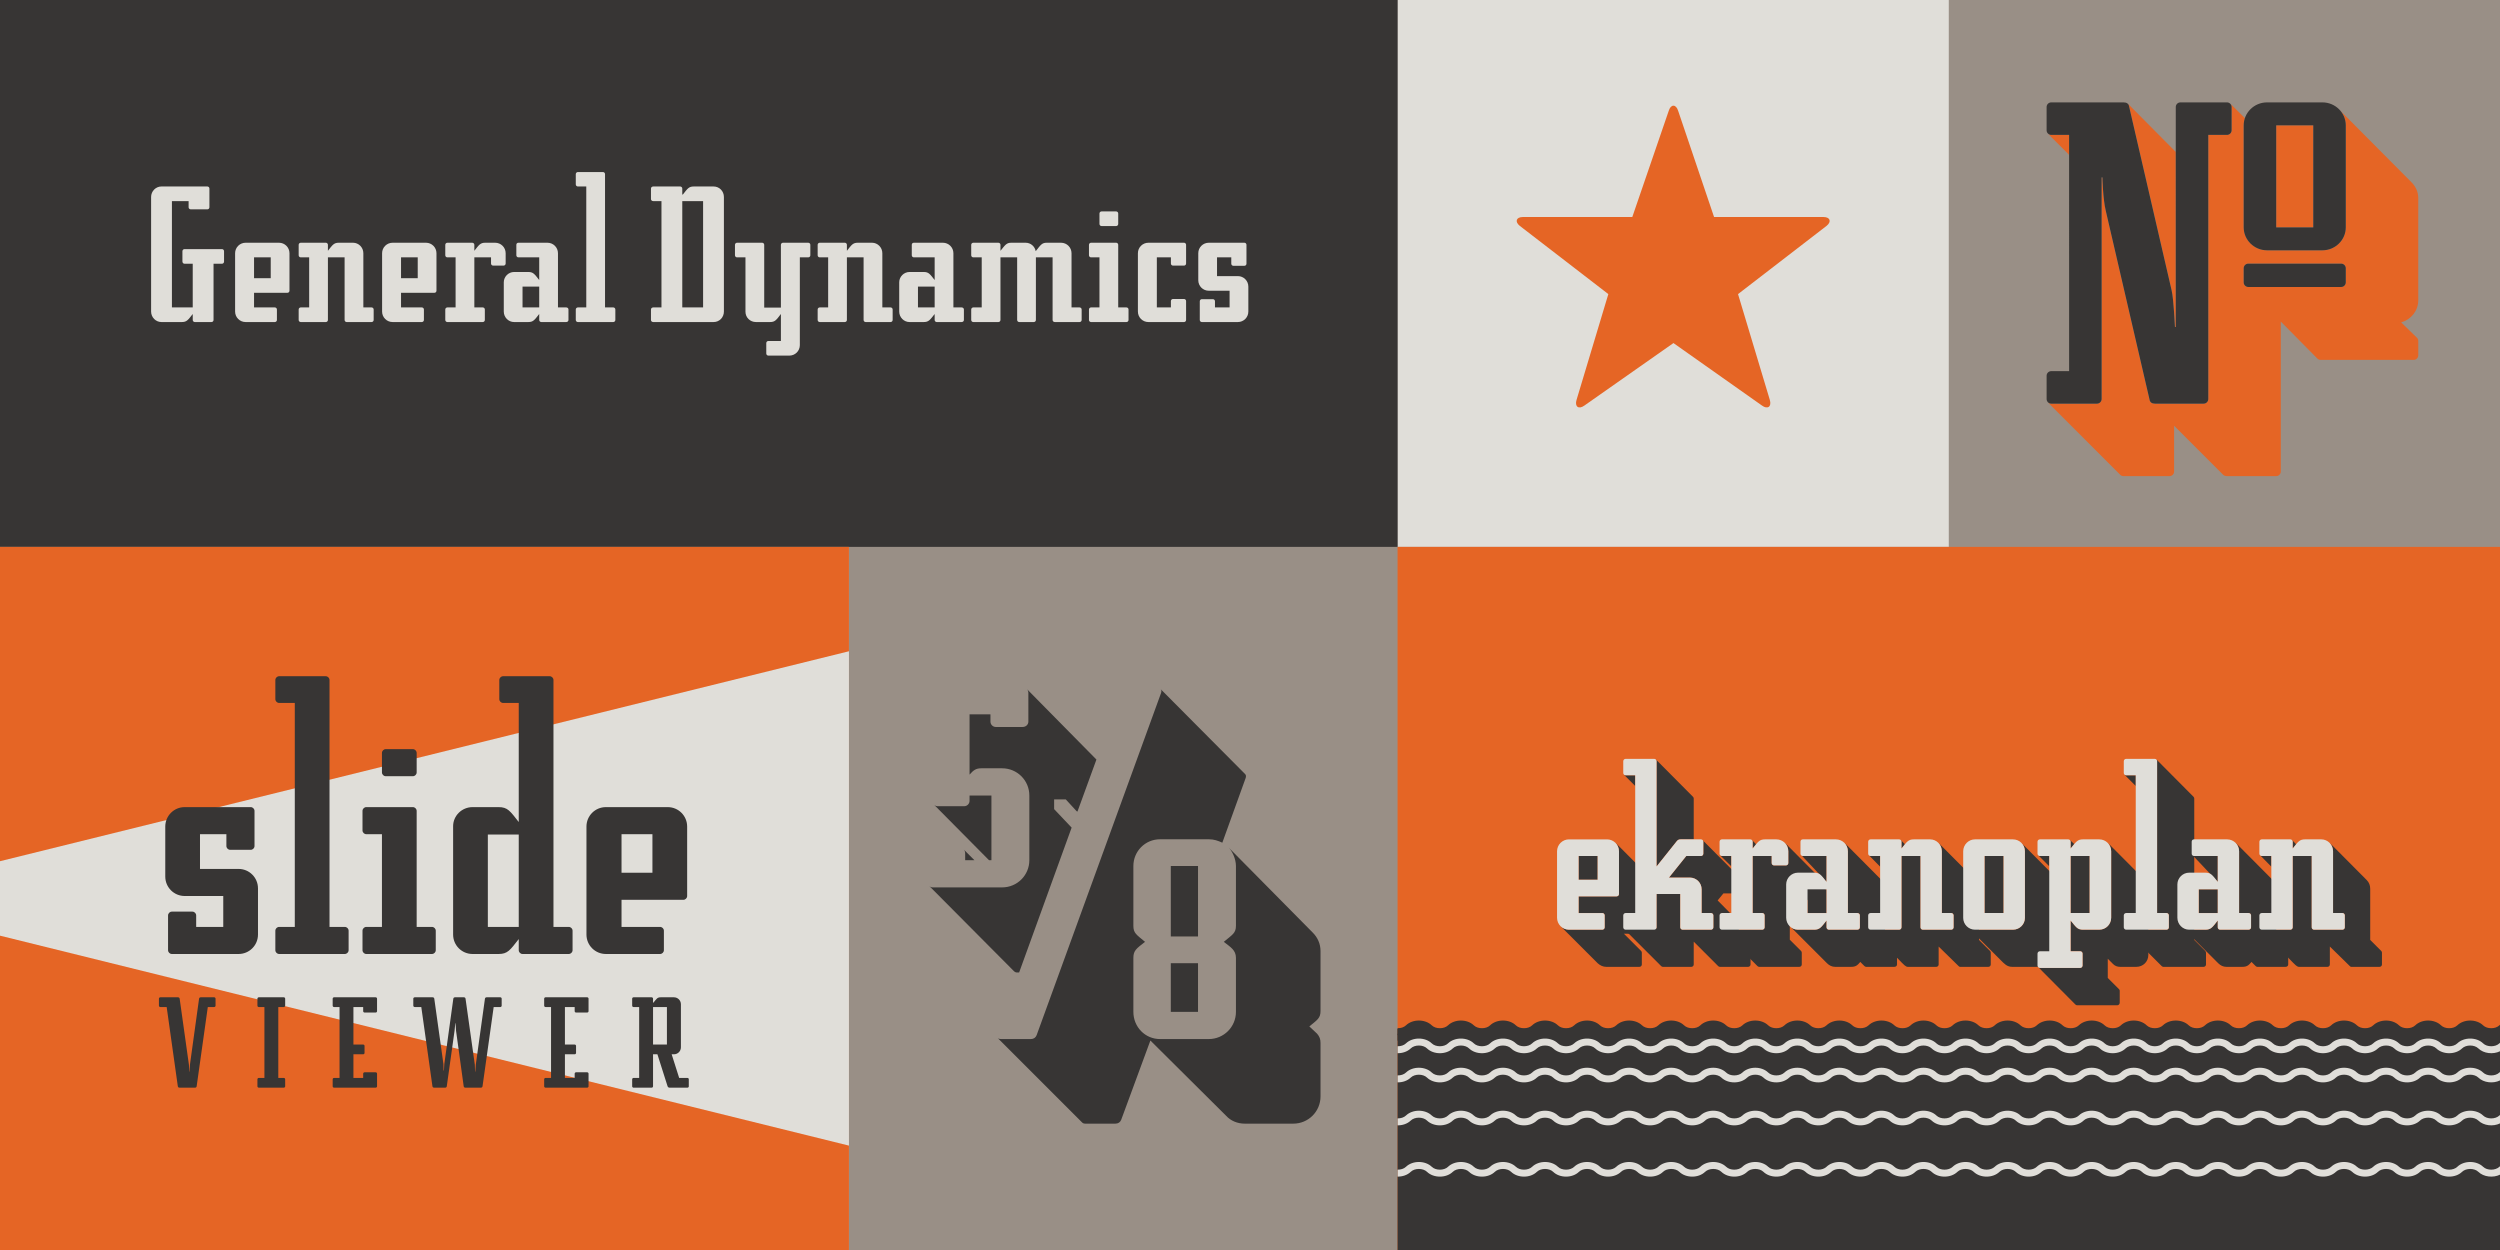 <?xml version="1.0" encoding="UTF-8"?>
<svg xmlns="http://www.w3.org/2000/svg" version="1.1" viewBox="0 0 2000 1000">
  <!-- Generator: Adobe Illustrator 28.7.1, SVG Export Plug-In . SVG Version: 1.2.0 Build 142)  -->
  <g>
    <g id="Layer_3">
      <rect width="2000" height="1000" fill="#998f86"/>
      <rect x="1559.028" width="440.972" height="437.5" fill="#998f86"/>
      <rect x="679.167" y="437.5" width="438.889" height="562.5" fill="#998f86"/>
      <rect x="1118.056" width="440.972" height="437.5" fill="#e0ded9"/>
      <rect y="437.5" width="679.167" height="562.5" fill="#e0ded9"/>
      <rect width="1118.056" height="437.5" fill="#373534"/>
      <rect x="1118.056" y="437.5" width="881.944" height="562.5" fill="#e56525"/>
      <rect y="437.5" width="679.167" height="562.5" fill="#e56525"/>
      <path d="M1933.622,270.249c.667.667,1,1.667,1,2.667v11.334c0,2.001-1.667,3.667-3.666,3.667h-74.335c-1,0-1.999-.333-2.667-1l-29.333-29.668v120.003c0,2-1.667,3.666-3.668,3.666h-39c-1.333,0-2.667-.333-3.334-1l-39.334-39.334v36.668c0,2-1.667,3.666-3.668,3.666h-36.667c-1,0-2.001-.333-2.667-1l-58.001-58.002c.666.667,1.667,1,2.667,1h36.667c2.001,0,3.666-1.667,3.666-3.667v-177.337h.667c.334,10,1,19,2.667,26.667l35,151.004c.667,2.667,2.334,3.333,4.333,3.333h39.001c2.001,0,3.666-1.667,3.666-3.667V107.912h15.001c1.999,0,3.666-1.666,3.666-3.666v-18.667c0-1-.332-2-1-2.667l11.667,11.667c-.667,2-1,3.667-1,5.667v81.668c0,10,8.666,18.334,18.666,18.334h44.335c10.334,0,18.667-8.333,18.667-18.334v-81.668c0-4.666-1.999-9.334-5.333-12.667l58.001,58.335c3.334,3.333,5.333,7.667,5.333,12.667v81.668c0,8.334-5.667,15.334-13.666,17.667l12.667,12.334ZM1638.283,106.912c.666.667,1.667,1,2.667,1h14.334v16.001l-17-17ZM1740.618,121.579v140.003h-.667c0-1-1-22.333-2.667-29.333l-34.001-147.004-1-2.333,38.334,38.667ZM1876.621,214.581c0-2-1.667-3.666-3.666-3.666h-74.335c-2.001,0-3.666,1.666-3.666,3.666v11.334c0,2.001,1.666,3.667,3.666,3.667h74.335c1.999,0,3.666-1.666,3.666-3.667v-11.334ZM1820.953,181.913v-81.668h29.667v81.668h-29.667Z" fill="#e56525"/>
      <rect x="1118.056" y="823.117" width="881.944" height="176.883" fill="#373534"/>
      <polygon points="0 688.969 0 718.75 0 748.531 679.167 916.493 679.167 718.75 679.167 521.007 0 688.969" fill="#e0ded9"/>
      <g>
        <path d="M1278.103,770.573l-29.724-29.724c1.879,1.879,4.27,2.904,6.833,2.904h26.649c1.025,0,1.88-.854,1.88-1.88v-9.566c0-1.025-.854-1.88-1.88-1.88h-18.962v-13.325h30.408c1.025,0,1.88-.854,1.88-1.879v-34.167c0-2.562-1.025-4.955-2.733-6.833l29.724,29.896c1.709,1.708,2.734,4.1,2.734,6.833v34.166c0,1.025-.854,1.88-1.88,1.88h-23.916l13.837,13.837c.342.342.513.854.513,1.367v9.395c0,1.025-.854,1.88-1.88,1.88h-26.649c-2.393,0-4.784-1.025-6.835-2.905ZM1262.9,703.777v-18.963h15.203v18.963h-15.203Z" fill="#373534"/>
        <path d="M1299.117,619.727c.342.342.853.513,1.366.513h7.688v8.541l-9.054-9.054ZM1400.422,771.598c0,1.025-.854,1.88-1.88,1.88h-22.72c-.513,0-1.025-.342-1.367-.684l-19.476-19.476v18.279c0,1.025-.853,1.88-1.879,1.88h-22.892c-.513,0-1.025-.342-1.366-.684l-29.725-29.725c.342.342.853.684,1.366.684h22.892c1.025,0,1.88-.854,1.88-1.88v-26.649h18.962v26.649c0,.513.171.854.513,1.196s.854.684,1.367.684h22.721c1.024,0,1.879-.854,1.879-1.88v-9.566c0-1.025-1.025-1.88-1.879-1.88h-7.517v-18.962c0-5.126-4.271-9.397-9.397-9.397h-16.741l13.837-17.254h11.788c1.024,0,1.879-.854,1.879-1.88v-9.566c0-.513-.342-1.025-.684-1.367l29.725,29.896c.342.342.684.854.684,1.367v9.566c0,1.025-.854,1.88-1.879,1.88h-11.788l-4.613,5.637,14.179,14.35c1.709,1.709,2.733,3.929,2.733,6.662v10.593l8.713,8.883c.342.342.684.854.684,1.367v9.395ZM1325.255,693.186v-84.222c0-.513-.171-1.025-.513-1.367l29.724,29.896c.342.342.513.854.513,1.367v32.629h-10.421c-1.366,0-2.22.34-3.075,1.366l-16.229,20.33Z" fill="#373534"/>
        <path d="M1460.38,710.952v9.395c0,1.025-.854,1.88-1.88,1.88h-9.566c-.513,0-1.025-.342-1.367-.684l-6.833-6.833h-8.884v37.071l9.055,9.054c.342.342.513.854.513,1.367v9.395c0,1.025-.854,1.88-1.88,1.88h-32.288c-.513,0-1.025-.342-1.366-.684l-29.725-29.725c.513.342.682.684,1.366.684h32.288c1.025,0,1.88-.854,1.88-1.88v-9.566c0-1.025-.854-1.88-1.88-1.88h-7.686v-45.612h15.203v5.466c0,1.367,1.025,2.051,1.88,2.051h9.566c1.025,0,1.88-.854,1.88-1.88v-9.395c0-2.562-1.025-4.955-2.734-6.833l29.725,29.896c2.222,2.22,2.734,4.782,2.734,6.833ZM1385.041,693.015l-8.883-8.713c.513.342.853.513,1.366.513h7.517v8.2ZM1402.125,673.368c0-.513-.171-1.025-.513-1.367l3.246,3.418-2.733,3.417v-5.467Z" fill="#373534"/>
        <path d="M1461.574,770.573l-29.724-29.724c2.22,2.22,4.099,2.904,6.491,2.904h12.983c4.442,0,5.638-1.88,9.908-7.346v5.466c0,1.025.854,1.88,1.88,1.88h22.721c1.195,0,2.049-.854,2.049-1.88v-9.566c0-1.196-1.025-1.88-2.049-1.88h-7.517v-49.371c0-2.562-1.025-4.955-2.733-6.833l29.724,29.896c1.709,1.708,2.734,4.1,2.734,6.833v40.83l8.199,8.199c.513.513,1.367,1.196,1.367,2.222v9.395c0,1.025-.854,1.88-2.049,1.88h-22.721c-.513,0-1.025-.342-1.367-.684l-3.246-3.246c-2.22,2.733-3.758,3.929-7.175,3.929h-12.983c-2.393,0-4.613-1.025-6.493-2.905ZM1442.27,684.814h18.962v20.671l-20.158-21.354c.342.342.854.684,1.196.684ZM1446.029,711.465h15.203v18.962h-15.203v-18.962Z" fill="#373534"/>
        <path d="M1592.604,762.203v9.395c0,1.025-.853,1.88-1.879,1.88h-22.721c-.513,0-1.025-.513-1.196-.684l-15.887-15.546v14.35c0,1.025-.854,1.88-1.88,1.88h-22.891c-1.538,0-3.588-2.222-4.613-3.247l-26.309-26.991c.342.342.854.513,1.196.513h22.892c1.024,0,1.879-.854,1.879-1.88v-57.058h15.205v57.058c0,1.025.854,1.88,1.879,1.88h22.721c1.025,0,1.88-.854,1.88-1.88v-9.566c0-1.025-.854-1.88-1.88-1.88h-7.517v-49.371c0-2.562-1.025-5.126-2.733-6.833l29.725,29.896c1.708,1.708,2.733,4.1,2.733,6.833v41.001l8.884,8.883c.34.342.511.854.511,1.367ZM1504.112,693.357l-8.884-9.055c.513.342.684.513,1.196.513h7.688v8.542ZM1521.195,673.368c0-.513-.171-1.025-.513-1.367l3.246,3.418-2.733,3.417v-5.467Z" fill="#373534"/>
        <path d="M1649.661,710.952v53.129c0,5.126-4.442,9.397-9.568,9.397h-30.408c-4.1,0-6.322-2.563-9.055-5.296l-27.333-27.333c2.049,2.049,4.27,2.904,6.662,2.904h30.238c5.979,0,9.737-4.784,9.737-9.397v-53.3c0-2.562-1.025-4.955-2.904-6.833l29.724,29.896c1.709,1.708,2.905,4.1,2.905,6.833ZM1602.852,730.427h-15.205v-45.612h15.205v45.612Z" fill="#373534"/>
        <path d="M1688.951,734.014v-52.958c0-2.562-1.025-5.126-2.733-6.833l29.725,29.896c1.708,1.708,2.733,4.1,2.733,6.833v52.958c0,5.467-4.271,9.568-9.566,9.568h-12.984c-2.22,0-4.1-.684-5.637-2.222l-4.271-4.271v15.375l9.054,9.055c.342.342.513.682.513,1.195v9.568c0,1.024-.853,2.049-1.879,2.049h-32.288c-.513,0-1.025-.342-1.367-.684l-29.725-29.895c.342.34.854.682,1.367.682h32.288c1.025,0,1.879-1.024,1.879-2.049v-9.566c0-.854-.853-1.709-1.879-1.709h-7.688v-24.6c2.22,2.562,4.442,5.979,6.833,6.833,1.025.342,2.051.513,3.075.513h12.813c6.15,0,9.737-4.955,9.737-9.738ZM1630.526,684.131c.342.342.854.684,1.367.684h7.517v8.2l-8.884-8.884ZM1659.397,675.248l-2.904,3.588v-5.467c0-.684-.171-1.025-.513-1.367l3.417,3.247ZM1656.493,684.814h15.205v45.612h-15.205v-45.612Z" fill="#373534"/>
        <path d="M1729.27,772.795l-29.725-29.725c.342.342.853.684,1.366.684h32.288c1.025,0,1.88-.854,1.88-1.88v-9.566c0-1.025-.854-1.88-1.88-1.88h-7.515v-121.463c0-.513-.171-1.025-.513-1.367l29.724,29.896c.342.342.513.854.513,1.367v113.093l8.884,8.883c.171.342.513.854.513,1.367v9.395c0,1.025-.854,1.88-1.88,1.88h-32.288c-.513,0-1.025-.342-1.366-.684ZM1699.544,619.727c.342.342.853.513,1.366.513h7.688v8.541l-9.054-9.054Z" fill="#373534"/>
        <path d="M1774.537,770.573l-29.724-29.724c2.22,2.22,4.099,2.904,6.491,2.904h12.983c4.442,0,5.638-1.88,9.908-7.346v5.466c0,1.025.854,1.88,1.88,1.88h22.721c1.195,0,2.049-.854,2.049-1.88v-9.566c0-1.196-1.025-1.88-2.049-1.88h-7.517v-49.371c0-2.562-1.025-4.955-2.733-6.833l29.724,29.896c1.709,1.708,2.734,4.1,2.734,6.833v40.83l8.199,8.199c.513.513,1.367,1.196,1.367,2.222v9.395c0,1.025-.854,1.88-2.049,1.88h-22.721c-.513,0-1.025-.342-1.367-.684l-3.246-3.246c-2.22,2.733-3.758,3.929-7.175,3.929h-12.983c-2.393,0-4.613-1.025-6.493-2.905ZM1755.234,684.814h18.962v20.671l-20.158-21.354c.342.342.854.684,1.196.684ZM1758.993,711.465h15.203v18.962h-15.203v-18.962Z" fill="#373534"/>
        <path d="M1905.568,762.203v9.395c0,1.025-.853,1.88-1.879,1.88h-22.721c-.513,0-1.025-.513-1.196-.684l-15.887-15.546v14.35c0,1.025-.854,1.88-1.88,1.88h-22.891c-1.538,0-3.588-2.222-4.613-3.247l-26.309-26.991c.342.342.854.513,1.196.513h22.892c1.024,0,1.879-.854,1.879-1.88v-57.058h15.205v57.058c0,1.025.854,1.88,1.879,1.88h22.721c1.025,0,1.88-.854,1.88-1.88v-9.566c0-1.025-.854-1.88-1.88-1.88h-7.517v-49.371c0-2.562-1.025-5.126-2.733-6.833l29.725,29.896c1.708,1.708,2.733,4.1,2.733,6.833v41.001l8.884,8.883c.34.342.511.854.511,1.367ZM1817.076,693.357l-8.884-9.055c.513.342.684.513,1.196.513h7.688v8.542ZM1834.159,673.368c0-.513-.171-1.025-.513-1.367l3.246,3.418-2.733,3.417v-5.467Z" fill="#373534"/>
      </g>
      <g>
        <path d="M179.234,200.938v8.4c0,.9-.75,1.65-1.65,1.65h-6.75v45.001c0,.9-.75,1.65-1.65,1.65h-13.35c-.9,0-1.65-.75-1.65-1.65v-4.8c-3.75,4.8-4.8,6.45-8.7,6.45h-16.35c-4.5,0-8.251-3.75-8.251-8.4v-91.652c0-4.65,3.75-8.4,8.251-8.4h36.751c.9,0,1.65.75,1.65,1.65v15c0,.9-.75,1.65-1.65,1.65h-13.201c-1.05,0-1.8-.75-1.8-1.65v-4.95h-13.35v85.051h16.65v-34.95h-6.6c-.9,0-1.65-.75-1.65-1.801v-8.25c0-.9.75-1.65,1.65-1.65h30c.9,0,1.65.75,1.65,1.65Z" fill="#e0ded9"/>
        <path d="M231.584,232.589c0,.9-.75,1.65-1.65,1.65h-26.701v11.7h16.65c.9,0,1.65.75,1.65,1.65v8.4c0,.9-.75,1.65-1.65,1.65h-23.4c-4.65,0-8.4-3.75-8.4-8.4v-46.651c0-4.65,3.75-8.4,8.4-8.4h26.7c4.65,0,8.4,3.75,8.4,8.4v30.001ZM203.234,222.538h13.35v-16.65h-13.35v16.65Z" fill="#e0ded9"/>
        <path d="M298.931,247.588v8.4c0,.9-.75,1.65-1.65,1.65h-19.95c-.9,0-1.65-.75-1.65-1.65v-50.101h-13.35v50.101c0,.9-.75,1.65-1.65,1.65h-20.1c-.9,0-1.65-.75-1.65-1.65v-8.4c0-.9.75-1.65,1.65-1.65h6.75v-40.051h-6.75c-.9,0-1.65-.75-1.65-1.65v-8.4c0-.9.75-1.65,1.65-1.65h20.1c.9,0,1.65.75,1.65,1.65v4.8c3.75-4.8,4.8-6.45,8.7-6.45h11.4c4.5,0,8.25,3.75,8.25,8.4v43.351h6.601c.9,0,1.65.75,1.65,1.65Z" fill="#e0ded9"/>
        <path d="M349.179,232.589c0,.9-.75,1.65-1.65,1.65h-26.701v11.7h16.65c.9,0,1.65.75,1.65,1.65v8.4c0,.9-.75,1.65-1.65,1.65h-23.4c-4.65,0-8.4-3.75-8.4-8.4v-46.651c0-4.65,3.75-8.4,8.4-8.4h26.7c4.65,0,8.4,3.75,8.4,8.4v30.001ZM320.829,222.538h13.35v-16.65h-13.35v16.65Z" fill="#e0ded9"/>
        <path d="M404.526,202.588v8.251c0,.9-.75,1.65-1.65,1.65h-8.4c-.901,0-1.65-.75-1.65-1.65v-4.951h-13.35v40.051h6.75c.9,0,1.65.75,1.65,1.65v8.4c0,.9-.75,1.65-1.65,1.65h-28.35c-.9,0-1.65-.75-1.65-1.65v-8.4c0-.9.75-1.65,1.65-1.65h6.6v-40.051h-6.6c-.9,0-1.65-.75-1.65-1.65v-8.4c0-.9.75-1.65,1.65-1.65h19.95c.9,0,1.65.75,1.65,1.65v4.8c3.75-4.8,4.8-6.45,8.7-6.45h7.95c4.65,0,8.4,3.75,8.4,8.4Z" fill="#e0ded9"/>
        <path d="M454.775,247.588v8.4c0,.9-.749,1.65-1.8,1.65h-19.95c-.9,0-1.65-.75-1.65-1.65v-4.8c-3.75,4.8-4.8,6.45-8.7,6.45h-11.4c-4.5,0-8.25-3.75-8.25-8.4v-23.401c0-4.5,3.75-8.25,8.25-8.25h11.4c3.9,0,4.95,1.65,8.7,6.45v-18.15h-16.65c-.9,0-1.65-.75-1.65-1.65v-8.4c0-.9.6-1.65,1.65-1.65h23.25c4.65,0,8.4,3.75,8.4,8.4v43.351h6.6c1.05,0,1.8.75,1.8,1.65ZM431.375,229.289h-13.35v16.65h13.35v-16.65Z" fill="#e0ded9"/>
        <path d="M492.276,247.588v8.4c0,.9-.75,1.65-1.65,1.65h-28.35c-.9,0-1.65-.75-1.65-1.65v-8.4c0-.9.75-1.65,1.65-1.65h6.75v-96.752h-6.75c-.9,0-1.65-.749-1.65-1.65v-8.25c0-.9.75-1.65,1.65-1.65h20.1c.9,0,1.65.75,1.65,1.65v106.651h6.6c.9,0,1.65.75,1.65,1.65Z" fill="#e0ded9"/>
        <path d="M579.124,157.587v91.652c0,4.65-3.6,8.4-8.251,8.4h-48.301c-1.05,0-1.8-.75-1.8-1.65v-8.4c0-.9.75-1.65,1.8-1.65h6.6v-85.051h-6.6c-1.05,0-1.8-.75-1.8-1.65v-8.4c0-.9.75-1.65,1.8-1.65h21.6c.9,0,1.65.75,1.65,1.65v4.8h.45c3.75-4.8,4.8-6.45,8.7-6.45h15.9c4.65,0,8.251,3.75,8.251,8.4ZM562.474,160.887h-16.65v85.051h16.65v-85.051Z" fill="#e0ded9"/>
        <path d="M648.273,195.838v8.4c0,.9-.75,1.65-1.65,1.65h-6.75v70.201c0,4.65-3.75,8.4-8.4,8.4h-16.8c-.9,0-1.65-.75-1.65-1.65v-8.4c0-.9.75-1.65,1.65-1.65h10.05v-21.6c-3.75,4.95-4.8,6.45-8.7,6.45h-11.25c-4.65,0-8.4-3.6-8.4-8.25v-43.501h-6.75c-.9,0-1.65-.75-1.65-1.65v-8.4c0-.9.75-1.65,1.65-1.65h20.1c.9,0,1.65.75,1.65,1.65v50.251h13.35v-50.251c0-.9.75-1.65,1.65-1.65h20.25c.9,0,1.65.75,1.65,1.65Z" fill="#e0ded9"/>
        <path d="M714.123,247.588v8.4c0,.9-.75,1.65-1.65,1.65h-19.95c-.9,0-1.65-.75-1.65-1.65v-50.101h-13.35v50.101c0,.9-.75,1.65-1.65,1.65h-20.1c-.9,0-1.65-.75-1.65-1.65v-8.4c0-.9.75-1.65,1.65-1.65h6.75v-40.051h-6.75c-.9,0-1.65-.75-1.65-1.65v-8.4c0-.9.75-1.65,1.65-1.65h20.1c.9,0,1.65.75,1.65,1.65v4.8c3.75-4.8,4.8-6.45,8.7-6.45h11.4c4.5,0,8.25,3.75,8.25,8.4v43.351h6.601c.9,0,1.65.75,1.65,1.65Z" fill="#e0ded9"/>
        <path d="M771.122,247.588v8.4c0,.9-.75,1.65-1.8,1.65h-19.95c-.9,0-1.65-.75-1.65-1.65v-4.8c-3.75,4.8-4.8,6.45-8.7,6.45h-11.4c-4.5,0-8.25-3.75-8.25-8.4v-23.401c0-4.5,3.75-8.25,8.25-8.25h11.4c3.9,0,4.951,1.65,8.7,6.45v-18.15h-16.65c-.9,0-1.65-.75-1.65-1.65v-8.4c0-.9.6-1.65,1.65-1.65h23.25c4.65,0,8.4,3.75,8.4,8.4v43.351h6.6c1.05,0,1.8.75,1.8,1.65ZM747.722,229.289h-13.35v16.65h13.35v-16.65Z" fill="#e0ded9"/>
        <path d="M865.323,247.588v8.4c0,.9-.75,1.65-1.65,1.65h-19.8c-1.05,0-1.8-.75-1.8-1.65v-50.101h-13.35v50.101c0,.9-.749,1.65-1.65,1.65h-11.7c-.9,0-1.65-.75-1.65-1.65v-50.101h-13.35v50.101c0,.9-.75,1.65-1.65,1.65h-20.1c-.9,0-1.65-.75-1.65-1.65v-8.4c0-.9.75-1.65,1.65-1.65h6.75v-40.051h-6.75c-.9,0-1.65-.75-1.65-1.65v-8.4c0-.9.75-1.65,1.65-1.65h20.1c.9,0,1.65.75,1.65,1.65v4.8c3.9-4.8,4.8-6.45,8.7-6.45h11.4c4.05,0,7.35,2.85,8.1,6.75,4.05-5.1,4.95-6.75,8.85-6.75h11.401c4.65,0,8.4,3.75,8.4,8.4v43.351h6.45c.9,0,1.65.75,1.65,1.65Z" fill="#e0ded9"/>
        <path d="M902.823,247.588v8.4c0,.9-.75,1.65-1.65,1.65h-28.35c-.9,0-1.65-.75-1.65-1.65v-8.4c0-.9.75-1.65,1.65-1.65h6.75v-40.051h-6.75c-.9,0-1.65-.75-1.65-1.65v-8.4c0-.9.75-1.65,1.65-1.65h20.1c.9,0,1.65.75,1.65,1.65v50.1h6.6c.9,0,1.65.75,1.65,1.65ZM879.573,179.188v-8.4c0-.9.75-1.65,1.65-1.65h11.7c.9,0,1.65.75,1.65,1.65v8.4c0,.9-.75,1.65-1.65,1.65h-11.7c-.9,0-1.65-.75-1.65-1.65Z" fill="#e0ded9"/>
        <path d="M938.373,212.488c-.901,0-1.651-.75-1.651-1.65v-4.951h-11.25v40.051h11.25v-5.1c0-.9.75-1.65,1.651-1.65h8.85c.9,0,1.65.75,1.65,1.65v15.15c0,.9-.75,1.65-1.65,1.65h-28.501c-4.65,0-8.4-3.75-8.4-8.4v-46.651c0-4.65,3.75-8.4,8.4-8.4h28.501c.9,0,1.65.75,1.65,1.65v15c0,.9-.75,1.65-1.65,1.65h-8.85Z" fill="#e0ded9"/>
        <path d="M998.674,229.289v19.95c0,4.65-3.75,8.4-8.4,8.4h-28.8c-.9,0-1.65-.75-1.65-1.65v-15c0-.9.75-1.65,1.65-1.65h8.85c.9,0,1.65.75,1.65,1.65v4.95h11.7v-13.35h-16.65c-4.65,0-8.4-3.75-8.4-8.4v-21.6c0-4.65,3.75-8.4,8.4-8.4h28.501c.9,0,1.65.75,1.65,1.65v15.15c0,.9-.75,1.65-1.65,1.65h-8.85c-.9,0-1.65-.75-1.65-1.65v-5.101h-11.401v15h16.65c4.65,0,8.4,3.75,8.4,8.4Z" fill="#e0ded9"/>
      </g>
      <g>
        <path d="M1295.188,715.224c0,1.024-.854,1.879-1.88,1.879h-30.408v13.325h18.962c1.025,0,1.88.854,1.88,1.88v9.566c0,1.025-.854,1.88-1.88,1.88h-26.649c-5.296,0-9.568-4.271-9.568-9.568v-53.129c0-5.296,4.271-9.566,9.568-9.566h30.408c5.296,0,9.568,4.27,9.568,9.566v34.167ZM1262.9,703.777h15.203v-18.963h-15.203v18.963Z" fill="#e0ded9"/>
        <path d="M1370.696,732.307v9.566c0,1.025-.854,1.88-1.879,1.88h-22.721c-1.025,0-1.88-.854-1.88-1.88v-26.649h-18.962v26.649c0,1.025-.854,1.88-1.88,1.88h-22.892c-1.024,0-1.879-.854-1.879-1.88v-9.566c0-1.025.854-1.88,1.879-1.88h7.688v-110.187h-7.688c-1.024,0-1.879-.854-1.879-1.88v-9.395c0-1.025.854-1.88,1.879-1.88h22.892c1.025,0,1.88.854,1.88,1.88v84.222l16.229-20.33c.854-1.025,1.709-1.366,3.075-1.366h16.23c1.024,0,1.879.853,1.879,1.879v9.566c0,1.025-.854,1.88-1.879,1.88h-11.788l-13.837,17.254h16.741c5.126,0,9.397,4.1,9.397,9.397v18.962h7.517c1.024,0,1.879.854,1.879,1.88Z" fill="#e0ded9"/>
        <path d="M1430.655,681.056v9.395c0,1.025-.854,1.88-1.88,1.88h-9.566c-1.025,0-1.88-.854-1.88-1.88v-5.637h-15.203v45.612h7.686c1.025,0,1.88.854,1.88,1.88v9.566c0,1.025-.854,1.88-1.88,1.88h-32.288c-1.024,0-1.879-.854-1.879-1.88v-9.566c0-1.025.854-1.88,1.879-1.88h7.517v-45.612h-7.517c-1.024,0-1.879-.854-1.879-1.88v-9.566c0-1.025.854-1.879,1.879-1.879h22.721c1.025,0,1.88.853,1.88,1.879v5.467c4.27-5.467,5.466-7.346,9.908-7.346h9.054c5.296,0,9.568,4.27,9.568,9.566Z" fill="#e0ded9"/>
        <path d="M1487.882,732.307v9.566c0,1.025-.854,1.88-2.049,1.88h-22.721c-1.025,0-1.88-.854-1.88-1.88v-5.466c-4.27,5.466-5.466,7.346-9.908,7.346h-12.983c-5.126,0-9.397-4.271-9.397-9.568v-26.649c0-5.126,4.271-9.397,9.397-9.397h12.983c4.442,0,5.638,1.88,9.908,7.346v-20.671h-18.962c-1.025,0-1.88-.854-1.88-1.88v-9.566c0-1.025.684-1.879,1.88-1.879h26.478c5.296,0,9.568,4.27,9.568,9.566v49.371h7.517c1.195,0,2.049.854,2.049,1.88ZM1461.232,711.465h-15.203v18.962h15.203v-18.962Z" fill="#e0ded9"/>
        <path d="M1562.88,732.307v9.566c0,1.025-.854,1.88-1.88,1.88h-22.721c-1.024,0-1.879-.854-1.879-1.88v-57.058h-15.205v57.058c0,1.025-.854,1.88-1.879,1.88h-22.892c-1.025,0-1.88-.854-1.88-1.88v-9.566c0-1.025.854-1.88,1.88-1.88h7.688v-45.612h-7.688c-1.025,0-1.88-.854-1.88-1.88v-9.566c0-1.025.854-1.879,1.88-1.879h22.892c1.024,0,1.879.853,1.879,1.879v5.467c4.271-5.467,5.467-7.346,9.908-7.346h12.984c5.124,0,9.395,4.27,9.395,9.566v49.371h7.517c1.025,0,1.88.854,1.88,1.88Z" fill="#e0ded9"/>
        <path d="M1619.935,734.356c0,5.126-4.271,9.397-9.568,9.397h-30.408c-5.126,0-9.397-4.271-9.397-9.397v-53.3c0-5.296,4.271-9.566,9.397-9.566h30.408c5.296,0,9.568,4.27,9.568,9.566v53.3ZM1602.852,684.814h-15.205v45.612h15.205v-45.612Z" fill="#e0ded9"/>
        <path d="M1688.951,681.056v53.129c0,5.296-4.271,9.568-9.566,9.568h-12.984c-4.441,0-5.466-1.88-9.908-7.346v24.6h7.688c1.025,0,1.879.854,1.879,1.88v9.566c0,1.025-.853,1.879-1.879,1.879h-32.288c-1.025,0-1.88-.853-1.88-1.879v-9.566c0-1.025.854-1.88,1.88-1.88h7.517v-76.192h-7.517c-1.025,0-1.88-.854-1.88-1.88v-9.566c0-1.025.854-1.879,1.88-1.879h22.721c1.024,0,1.879.853,1.879,1.879v5.467c4.442-5.467,5.467-7.346,9.908-7.346h12.984c5.295,0,9.566,4.27,9.566,9.566ZM1671.697,684.814h-15.205v45.612h15.205v-45.612Z" fill="#e0ded9"/>
        <path d="M1735.078,732.307v9.566c0,1.025-.854,1.88-1.88,1.88h-32.288c-1.024,0-1.879-.854-1.879-1.88v-9.566c0-1.025.854-1.88,1.879-1.88h7.688v-110.187h-7.688c-1.024,0-1.879-.854-1.879-1.88v-9.395c0-1.025.854-1.88,1.879-1.88h22.892c1.025,0,1.88.854,1.88,1.88v121.463h7.515c1.025,0,1.88.854,1.88,1.88Z" fill="#e0ded9"/>
        <path d="M1800.846,732.307v9.566c0,1.025-.854,1.88-2.049,1.88h-22.721c-1.025,0-1.88-.854-1.88-1.88v-5.466c-4.27,5.466-5.466,7.346-9.908,7.346h-12.983c-5.126,0-9.397-4.271-9.397-9.568v-26.649c0-5.126,4.271-9.397,9.397-9.397h12.983c4.442,0,5.638,1.88,9.908,7.346v-20.671h-18.962c-1.025,0-1.88-.854-1.88-1.88v-9.566c0-1.025.684-1.879,1.88-1.879h26.478c5.296,0,9.568,4.27,9.568,9.566v49.371h7.517c1.195,0,2.049.854,2.049,1.88ZM1774.196,711.465h-15.203v18.962h15.203v-18.962Z" fill="#e0ded9"/>
        <path d="M1875.844,732.307v9.566c0,1.025-.854,1.88-1.88,1.88h-22.721c-1.024,0-1.879-.854-1.879-1.88v-57.058h-15.205v57.058c0,1.025-.854,1.88-1.879,1.88h-22.892c-1.025,0-1.88-.854-1.88-1.88v-9.566c0-1.025.854-1.88,1.88-1.88h7.688v-45.612h-7.688c-1.025,0-1.88-.854-1.88-1.88v-9.566c0-1.025.854-1.879,1.88-1.879h22.892c1.024,0,1.879.853,1.879,1.879v5.467c4.271-5.467,5.467-7.346,9.908-7.346h12.984c5.124,0,9.395,4.27,9.395,9.566v49.371h7.517c1.025,0,1.88.854,1.88,1.88Z" fill="#e0ded9"/>
      </g>
      <g>
        <path d="M206.39,710.693v36.944c0,8.611-6.944,15.555-15.555,15.555h-53.333c-1.666,0-3.055-1.389-3.055-3.056v-27.777c0-1.666,1.389-3.055,3.055-3.055h16.389c1.667,0,3.056,1.389,3.056,3.055v9.167h21.666v-24.722h-30.833c-8.611,0-15.555-6.944-15.555-15.555v-40c0-8.611,6.944-15.555,15.555-15.555h52.777c1.666,0,3.055,1.389,3.055,3.055v28.055c0,1.667-1.389,3.056-3.055,3.056h-16.389c-1.667,0-3.056-1.389-3.056-3.056v-9.444h-21.111v27.778h30.833c8.611,0,15.555,6.944,15.555,15.555Z" fill="#373534"/>
        <path d="M278.89,744.581v15.555c0,1.667-1.389,3.056-3.055,3.056h-52.5c-1.666,0-3.055-1.389-3.055-3.056v-15.555c0-1.666,1.389-3.055,3.055-3.055h12.5v-179.164h-12.5c-1.666,0-3.055-1.389-3.055-3.056v-15.277c0-1.667,1.389-3.056,3.055-3.056h37.222c1.667,0,3.055,1.389,3.055,3.056v197.497h12.223c1.666,0,3.055,1.389,3.055,3.055Z" fill="#373534"/>
        <path d="M348.61,744.581v15.555c0,1.667-1.389,3.056-3.055,3.056h-52.5c-1.666,0-3.055-1.389-3.055-3.056v-15.555c0-1.666,1.389-3.055,3.055-3.055h12.5v-74.166h-12.5c-1.666,0-3.055-1.389-3.055-3.055v-15.556c0-1.666,1.389-3.055,3.055-3.055h37.222c1.667,0,3.055,1.389,3.055,3.055v92.777h12.223c1.666,0,3.055,1.389,3.055,3.055ZM305.555,617.917v-15.555c0-1.666,1.389-3.055,3.056-3.055h21.666c1.667,0,3.055,1.389,3.055,3.055v15.555c0,1.667-1.388,3.056-3.055,3.056h-21.666c-1.667,0-3.056-1.389-3.056-3.056Z" fill="#373534"/>
        <path d="M458.053,744.581v15.555c0,1.667-1.389,3.056-3.056,3.056h-36.944c-1.666,0-3.055-1.389-3.055-3.056v-8.889c-6.944,8.889-8.889,11.945-16.111,11.945h-20.833c-8.611,0-15.555-6.944-15.555-15.555v-86.665c0-8.333,6.944-15.278,15.555-15.278h20.833c7.222,0,9.166,3.055,16.111,11.944v-95.276h-12.5c-1.666,0-3.055-1.389-3.055-3.056v-15.277c0-1.667,1.389-3.056,3.055-3.056h37.222c1.666,0,3.055,1.389,3.055,3.056v197.497h12.222c1.667,0,3.056,1.389,3.056,3.055ZM414.998,667.638h-24.722v73.888h24.722v-73.888Z" fill="#373534"/>
        <path d="M549.721,716.804c0,1.666-1.389,3.055-3.056,3.055h-49.443v21.667h30.833c1.666,0,3.055,1.389,3.055,3.055v15.555c0,1.667-1.389,3.056-3.055,3.056h-43.333c-8.611,0-15.555-6.944-15.555-15.555v-86.388c0-8.611,6.944-15.555,15.555-15.555h49.444c8.611,0,15.555,6.944,15.555,15.555v55.555ZM497.222,698.193h24.722v-30.833h-24.722v30.833Z" fill="#373534"/>
      </g>
      <g>
        <path d="M172.44,798.931v5.6c0,.6-.5,1.101-1.1,1.101h-5.101l-8.901,63.305c-.1.8-.6,1.2-1.4,1.2h-12.301c-.8,0-1.3-.4-1.4-1.2l-8.9-63.305h-5.101c-.6,0-1.1-.5-1.1-1.101v-5.6c0-.6.5-1.1,1.1-1.1h14.101c.8,0,1.3.4,1.4,1.2l7.4,52.804.3,5.501h.2l.3-5.501,7.3-52.804c.1-.8.6-1.2,1.4-1.2h10.701c.6,0,1.1.5,1.1,1.1Z" fill="#373534"/>
        <path d="M222.638,805.632v56.704h4.401c.6,0,1.1.5,1.1,1.101v5.6c0,.6-.5,1.1-1.1,1.1h-20.002c-.6,0-1.1-.5-1.1-1.1v-5.6c0-.6.5-1.101,1.1-1.101h4.5v-56.704h-4.5c-.6,0-1.1-.5-1.1-1.101v-5.6c0-.6.5-1.1,1.1-1.1h20.002c.6,0,1.1.5,1.1,1.1v5.6c0,.6-.5,1.101-1.1,1.101h-4.401Z" fill="#373534"/>
        <path d="M291.638,810.031c-.6,0-1.1-.5-1.1-1.1v-3.3h-7.801v30.002h7.801c.6,0,1.1.5,1.1,1.1v5.601c0,.6-.5,1.1-1.1,1.1h-7.801v18.901h7.801v-3.4c0-.6.5-1.101,1.1-1.101h8.901c.6,0,1.1.5,1.1,1.101v10.101c0,.6-.5,1.1-1.1,1.1h-33.303c-.6,0-1.101-.5-1.101-1.1v-5.6c0-.6.5-1.101,1.101-1.101h4.4v-56.704h-4.4c-.6,0-1.101-.5-1.101-1.101v-5.6c0-.6.5-1.1,1.101-1.1h33.303c.6,0,1.1.5,1.1,1.1v10.001c0,.6-.5,1.1-1.1,1.1h-8.901Z" fill="#373534"/>
        <path d="M401.341,798.931v5.6c0,.6-.5,1.101-1.1,1.101h-5.301l-8.901,63.305c-.1.8-.6,1.2-1.4,1.2h-12.301c-.8,0-1.3-.4-1.4-1.2l-6.101-44.303-.4-6.101h-.2l-.6,6.101-6.2,44.303c-.1.8-.6,1.2-1.4,1.2h-8.701c-.8,0-1.3-.4-1.4-1.2l-8.9-63.305h-5.201c-.7,0-1.2-.5-1.2-1.101v-5.6c0-.6.5-1.1,1.2-1.1h14.202c.8,0,1.3.4,1.4,1.2l7.301,52.204.1,5.201h.3l.3-5.201,7.201-52.204c.1-.8.6-1.2,1.4-1.2h7.001c.8,0,1.3.4,1.4,1.2l7.4,52.604.2,5.701h.2l.4-5.701,7.3-52.604c.1-.8.6-1.2,1.4-1.2h10.901c.6,0,1.1.5,1.1,1.1Z" fill="#373534"/>
        <path d="M460.836,810.031c-.6,0-1.1-.5-1.1-1.1v-3.3h-7.801v30.002h7.801c.6,0,1.1.5,1.1,1.1v5.601c0,.6-.5,1.1-1.1,1.1h-7.801v18.901h7.801v-3.4c0-.6.5-1.101,1.1-1.101h8.901c.6,0,1.1.5,1.1,1.101v10.101c0,.6-.5,1.1-1.1,1.1h-33.303c-.6,0-1.101-.5-1.101-1.1v-5.6c0-.6.5-1.101,1.101-1.101h4.4v-56.704h-4.4c-.6,0-1.101-.5-1.101-1.101v-5.6c0-.6.5-1.1,1.101-1.1h33.303c.6,0,1.1.5,1.1,1.1v10.001c0,.6-.5,1.1-1.1,1.1h-8.901Z" fill="#373534"/>
        <path d="M551.035,863.437v5.6c0,.6-.4,1.1-1.1,1.1h-14.202c-.9,0-1.4-.4-1.7-1.2l-8.101-25.502h-3.5v25.602c0,.6-.5,1.1-1.1,1.1h-14.501c-.6,0-1.101-.5-1.101-1.1v-5.6c0-.6.5-1.101,1.101-1.101h4.5v-56.704h-4.5c-.6,0-1.101-.5-1.101-1.101v-5.6c0-.6.5-1.1,1.101-1.1h14.501c.6,0,1.1.5,1.1,1.1v3.2h.3c2.6-3.2,3.2-4.3,5.8-4.3h10.601c3.1,0,5.6,2.5,5.6,5.6v34.403c0,3.1-2.5,5.6-5.6,5.6h-1.801l6.001,18.901h6.601c.7,0,1.1.5,1.1,1.101ZM533.533,805.632h-11.101v30.002h11.101v-30.002Z" fill="#373534"/>
      </g>
      <path d="M811.028,776.806l-67.666-68.056c1.167,1.167,2.334,1.167,2.722,1.167h55.611c12.055,0,21.777-9.722,21.777-21.778v-51.722c0-12.056-9.722-21.778-21.777-21.778h-16.722c-4.278,0-6.222,1.556-9.333,5.056v-48.222h16.722v5.833c0,2.334,1.945,4.278,4.278,4.278h21.389c2.722,0,4.666-1.944,4.666-4.278v-22.944c0-1.166-.389-2.333-1.166-3.111l55.611,56.388-15.167,41.611c-.389,0-.778-.389-.778-.389l-8.556-9.334h-9.333v7.778l13.999,14.778-42,115.888h-1.556c-.777,0-1.555,0-2.722-1.166ZM791.195,688.14l-43.944-44.333c.777.778,1.944,1.166,2.722,1.166h21.389c2.333,0,4.278-1.944,4.278-4.277v-4.278h17.499v51.722h-1.944ZM772.139,688.14v-5.444c0-1.166-.389-2.334-1.167-3.111l8.556,8.556h-7.389ZM1047.472,821.139l6.222,5.833c1.945,2.334,2.722,4.278,2.722,7.389v42.778c0,12.055-9.722,21.777-21.777,21.777h-38.889c-5.833,0-11.278-2.333-14.777-6.222l-60.667-60.278-23.333,63.389c-.778,1.944-2.334,3.111-4.666,3.111h-24.111c-1.167,0-1.944-.389-2.334-.778l-67.666-67.666c.389.389,1.556.778,2.334.778h24.111c2.333,0,3.889-1.166,4.666-3.111l99.555-273.777c.389-1.166.389-2.333-.389-3.111l67.666,68.056c.777.777.777,1.944.389,3.111l-18.667,51.722c-3.5-1.555-6.611-2.722-10.889-2.722h-38.889c-12.055,0-21.389,9.722-21.389,21.389v47.833c0,5.834,2.334,7,9.334,12.833-7,5.445-9.334,7-9.334,12.834v43.167c0,12.055,9.334,21.777,21.389,21.777h38.889c12.055,0,21.777-9.722,21.777-21.777v-43.167c0-6.222-4.278-8.556-9.722-12.834,7-5.833,9.722-6.999,9.722-12.833v-47.833c0-5.833-3.111-12.055-5.833-14.777l67.276,68.055c3.89,3.889,6.223,8.944,6.223,14.778v47.833c0,5.833-2.333,6.999-8.944,12.444ZM958.416,749.195h-21.777v-56.389h21.777v56.389ZM936.639,770.584h21.777v38.889h-21.777v-38.889Z" fill="#373534"/>
      <path d="M1371.257,173.609h87.501c5.417,0,6.666,3.75,2.5,7.083l-70.833,54.584,25.416,84.585c1.667,5.417-1.667,7.917-6.25,4.583l-70.835-50-71.25,50c-4.584,3.334-7.917.833-6.25-4.583l25.416-84.585-70.833-54.584c-4.167-3.333-2.917-7.083,2.5-7.083h87.5l29.168-85.001c1.666-5.417,5.832-5.417,7.499,0l28.75,85.001Z" fill="#e56525"/>
      <path d="M1785.285,85.578v18.667c0,2-1.667,3.666-3.666,3.666h-15.001v211.338c0,2-1.666,3.667-3.666,3.667h-39.001c-2.333,0-4-1-4.333-3.333l-35-151.004c-2.333-9.667-2.667-26.667-2.667-26.667h-.667v177.337c0,2-1.666,3.667-3.666,3.667h-36.667c-2.001,0-3.668-1.667-3.668-3.667v-18.667c0-2,1.667-3.666,3.668-3.666h14.334V107.912h-14.334c-2.001,0-3.668-1.666-3.668-3.666v-18.667c0-2,1.667-3.667,3.668-3.667h58.001c2.333,0,4,1,4.333,3.333l34.001,147.004c1.667,7,2.667,29.333,2.667,29.333h.667V85.578c0-2,1.667-3.667,3.666-3.667h37.335c1.999,0,3.666,1.667,3.666,3.667ZM1876.621,100.245v81.668c0,10-8.333,18.334-18.667,18.334h-44.335c-10.333,0-18.666-8.333-18.666-18.334v-81.668c0-10,8.333-18.334,18.666-18.334h44.335c10.334,0,18.667,8.333,18.667,18.334ZM1876.621,214.581v11.334c0,2.001-1.667,3.667-3.666,3.667h-74.335c-2.001,0-3.666-1.666-3.666-3.667v-11.334c0-2,1.666-3.666,3.666-3.666h74.335c1.999,0,3.666,1.666,3.666,3.666ZM1850.62,100.245h-29.667v81.668h29.667v-81.668Z" fill="#373534"/>
      <path d="M2000,819.828c-.179.154-.366.298-.536.462-3.149,3.049-9.809,3.049-12.956,0-5.317-5.151-15.37-5.15-20.687,0-3.147,3.049-9.809,3.049-12.956,0-5.317-5.15-15.371-5.149-20.688,0-3.147,3.048-9.805,3.05-12.954,0-5.317-5.15-15.37-5.15-20.687,0-3.148,3.048-9.806,3.05-12.957,0-5.315-5.15-15.367-5.151-20.685,0-3.149,3.049-9.808,3.049-12.957,0-5.317-5.15-15.37-5.149-20.687,0-3.149,3.05-9.806,3.05-12.956,0-5.314-5.15-15.367-5.151-20.687,0-3.149,3.05-9.809,3.049-12.956,0-5.317-5.15-15.371-5.149-20.688,0-3.149,3.05-9.81,3.049-12.954,0-5.315-5.149-15.37-5.151-20.688,0-3.149,3.049-9.809,3.049-12.956,0-5.317-5.151-15.37-5.151-20.687,0-3.147,3.049-9.806,3.049-12.956,0-5.317-5.15-15.37-5.15-20.687,0-3.149,3.05-9.809,3.05-12.956,0-5.317-5.15-15.37-5.15-20.687,0-3.148,3.048-9.806,3.05-12.957,0-5.315-5.15-15.367-5.151-20.685,0-3.148,3.048-9.809,3.05-12.957,0-5.315-5.15-15.369-5.151-20.687,0-3.149,3.049-9.808,3.05-12.954,0-5.317-5.149-15.371-5.151-20.688,0-3.149,3.049-9.809,3.049-12.956,0-5.317-5.151-15.37-5.15-20.687,0-3.147,3.049-9.809,3.049-12.956,0-5.317-5.15-15.371-5.149-20.688,0-3.147,3.048-9.805,3.05-12.954,0-5.317-5.15-15.37-5.15-20.687,0-3.148,3.048-9.806,3.05-12.957,0-5.314-5.15-15.366-5.151-20.685,0-3.151,3.049-9.809,3.048-12.957,0-5.317-5.15-15.37-5.149-20.687,0-3.149,3.05-9.806,3.05-12.956,0-5.315-5.15-15.369-5.151-20.687,0-3.149,3.05-9.809,3.049-12.956,0-5.317-5.151-15.37-5.15-20.687,0-3.147,3.049-9.809,3.049-12.956,0-5.317-5.15-15.371-5.149-20.688,0-3.149,3.05-9.81,3.049-12.954,0-5.317-5.15-15.371-5.149-20.688,0-3.147,3.049-9.806,3.05-12.956,0-5.317-5.151-15.371-5.151-20.685,0-3.151,3.049-9.809,3.048-12.957,0-5.317-5.15-15.37-5.149-20.687,0-3.149,3.05-9.809,3.05-12.956,0-5.317-5.15-15.37-5.15-20.687,0-1.621,1.569-4.171,2.324-6.695,2.278v5.566c3.914.049,7.851-1.23,10.56-3.853,3.149-3.049,9.809-3.049,12.956,0,5.317,5.151,15.37,5.15,20.687,0,3.147-3.049,9.809-3.049,12.956,0,5.318,5.152,15.373,5.15,20.688,0,3.145-3.049,9.804-3.051,12.954,0,5.317,5.15,15.37,5.15,20.687,0,3.148-3.048,9.806-3.05,12.957,0,5.315,5.15,15.367,5.151,20.685,0,3.148-3.049,9.806-3.05,12.957,0,5.317,5.15,15.37,5.149,20.687,0,3.149-3.05,9.806-3.05,12.956,0,5.314,5.15,15.367,5.151,20.687,0,3.149-3.05,9.809-3.049,12.956,0,5.317,5.151,15.37,5.15,20.687,0,3.147-3.049,9.809-3.049,12.956,0,5.318,5.152,15.373,5.149,20.688,0,3.147-3.052,9.808-3.05,12.954,0,5.318,5.152,15.373,5.149,20.688,0,3.145-3.05,9.805-3.052,12.956,0,5.317,5.151,15.371,5.151,20.685,0,3.149-3.05,9.808-3.049,12.957,0,5.317,5.15,15.37,5.149,20.687,0,3.149-3.05,9.806-3.05,12.956,0,5.317,5.15,15.37,5.15,20.687,0,3.148-3.049,9.806-3.05,12.957,0,5.314,5.153,15.369,5.152,20.685,0,3.149-3.05,9.809-3.049,12.956,0,5.318,5.152,15.373,5.149,20.688,0,3.147-3.052,9.808-3.05,12.954,0,5.318,5.152,15.373,5.149,20.688,0,3.149-3.049,9.809-3.049,12.956,0,5.317,5.151,15.37,5.151,20.687,0,3.145-3.05,9.805-3.05,12.956,0,5.317,5.15,15.37,5.15,20.687,0,3.149-3.05,9.809-3.05,12.956,0,5.317,5.15,15.37,5.15,20.687,0,3.148-3.048,9.809-3.05,12.957,0,5.315,5.15,15.367,5.151,20.685,0,3.148-3.048,9.806-3.05,12.957,0,5.315,5.15,15.369,5.151,20.687,0,3.149-3.05,9.809-3.049,12.956,0,5.317,5.151,15.37,5.15,20.687,0,3.147-3.049,9.809-3.049,12.956,0,5.318,5.152,15.373,5.149,20.688,0,3.147-3.052,9.808-3.05,12.954,0,5.318,5.152,15.373,5.149,20.688,0,3.145-3.05,9.805-3.052,12.956,0,2.658,2.576,6.501,3.864,10.343,3.864,3.843,0,7.685-1.288,10.342-3.864,3.149-3.049,9.808-3.049,12.957,0,5.317,5.15,15.37,5.149,20.687,0,3.149-3.05,9.809-3.05,12.956,0,4.346,4.21,11.855,4.974,17.357,2.301v-6.753Z" fill="#373534"/>
      <path d="M2000,834.254c-.179.154-.366.298-.536.462-3.149,3.049-9.809,3.049-12.956,0-5.317-5.151-15.37-5.15-20.687,0-3.147,3.049-9.809,3.049-12.956,0-5.317-5.15-15.371-5.149-20.688,0-3.147,3.048-9.805,3.05-12.954,0-5.317-5.15-15.37-5.15-20.687,0-3.148,3.048-9.806,3.05-12.957,0-5.315-5.15-15.367-5.151-20.685,0-3.149,3.049-9.808,3.049-12.957,0-5.317-5.15-15.37-5.149-20.687,0-3.149,3.05-9.806,3.05-12.956,0-5.314-5.15-15.367-5.151-20.687,0-3.149,3.05-9.809,3.049-12.956,0-5.317-5.15-15.371-5.149-20.688,0-3.149,3.05-9.81,3.049-12.954,0-5.315-5.149-15.37-5.151-20.688,0-3.149,3.049-9.809,3.049-12.956,0-5.317-5.151-15.37-5.151-20.687,0-3.147,3.049-9.806,3.049-12.956,0-5.317-5.15-15.37-5.15-20.687,0-3.149,3.05-9.809,3.05-12.956,0-5.317-5.15-15.37-5.15-20.687,0-3.148,3.048-9.806,3.05-12.957,0-5.315-5.15-15.367-5.151-20.685,0-3.148,3.048-9.809,3.05-12.957,0-5.315-5.15-15.369-5.151-20.687,0-3.149,3.049-9.808,3.05-12.954,0-5.317-5.149-15.371-5.151-20.688,0-3.149,3.049-9.809,3.049-12.956,0-5.317-5.151-15.37-5.15-20.687,0-3.147,3.049-9.809,3.049-12.956,0-5.317-5.15-15.371-5.149-20.688,0-3.147,3.048-9.805,3.05-12.954,0-5.317-5.15-15.37-5.15-20.687,0-3.148,3.048-9.806,3.05-12.957,0-5.314-5.15-15.366-5.151-20.685,0-3.151,3.049-9.809,3.048-12.957,0-5.317-5.15-15.37-5.149-20.687,0-3.149,3.05-9.806,3.05-12.956,0-5.315-5.15-15.369-5.151-20.687,0-3.149,3.05-9.809,3.049-12.956,0-5.317-5.151-15.37-5.15-20.687,0-3.147,3.049-9.809,3.049-12.956,0-5.317-5.15-15.371-5.149-20.688,0-3.149,3.05-9.81,3.049-12.954,0-5.317-5.15-15.371-5.149-20.688,0-3.147,3.049-9.806,3.05-12.956,0-5.317-5.151-15.371-5.151-20.685,0-3.151,3.049-9.809,3.048-12.957,0-5.317-5.15-15.37-5.149-20.687,0-3.149,3.05-9.809,3.05-12.956,0-5.317-5.15-15.37-5.15-20.687,0-1.621,1.569-4.171,2.324-6.695,2.278v5.566c3.914.049,7.851-1.23,10.56-3.853,3.149-3.049,9.809-3.049,12.956,0,5.317,5.151,15.37,5.15,20.687,0,3.147-3.049,9.809-3.049,12.956,0,5.318,5.152,15.373,5.15,20.688,0,3.145-3.049,9.804-3.051,12.954,0,5.317,5.15,15.37,5.15,20.687,0,3.148-3.048,9.806-3.05,12.957,0,5.315,5.15,15.367,5.151,20.685,0,3.148-3.049,9.806-3.05,12.957,0,5.317,5.15,15.37,5.149,20.687,0,3.149-3.05,9.806-3.05,12.956,0,5.314,5.15,15.367,5.151,20.687,0,3.149-3.05,9.809-3.049,12.956,0,5.317,5.151,15.37,5.15,20.687,0,3.147-3.049,9.809-3.049,12.956,0,5.318,5.152,15.373,5.149,20.688,0,3.147-3.052,9.808-3.05,12.954,0,5.318,5.152,15.373,5.149,20.688,0,3.145-3.05,9.805-3.052,12.956,0,5.317,5.151,15.371,5.151,20.685,0,3.149-3.05,9.808-3.049,12.957,0,5.317,5.15,15.37,5.149,20.687,0,3.149-3.05,9.806-3.05,12.956,0,5.317,5.15,15.37,5.15,20.687,0,3.148-3.049,9.806-3.05,12.957,0,5.314,5.153,15.369,5.152,20.685,0,3.149-3.05,9.809-3.049,12.956,0,5.318,5.152,15.373,5.149,20.688,0,3.147-3.052,9.808-3.05,12.954,0,5.318,5.152,15.373,5.149,20.688,0,3.149-3.049,9.809-3.049,12.956,0,5.317,5.151,15.37,5.151,20.687,0,3.145-3.05,9.805-3.05,12.956,0,5.317,5.15,15.37,5.15,20.687,0,3.149-3.05,9.809-3.05,12.956,0,5.317,5.15,15.37,5.15,20.687,0,3.148-3.048,9.809-3.05,12.957,0,5.315,5.15,15.367,5.151,20.685,0,3.148-3.048,9.806-3.05,12.957,0,5.315,5.15,15.369,5.151,20.687,0,3.149-3.05,9.809-3.049,12.956,0,5.317,5.151,15.37,5.15,20.687,0,3.147-3.049,9.809-3.049,12.956,0,5.318,5.152,15.373,5.149,20.688,0,3.147-3.052,9.808-3.05,12.954,0,5.318,5.152,15.373,5.149,20.688,0,3.145-3.05,9.805-3.052,12.956,0,2.658,2.576,6.501,3.864,10.343,3.864,3.843,0,7.685-1.288,10.342-3.864,3.149-3.049,9.808-3.049,12.957,0,5.317,5.15,15.37,5.149,20.687,0,3.149-3.05,9.809-3.05,12.956,0,4.346,4.21,11.855,4.974,17.357,2.301v-6.753Z" fill="#e0ded9"/>
      <path d="M2000,857.592c-.179.154-.366.298-.536.462-3.149,3.049-9.809,3.049-12.956,0-5.317-5.151-15.37-5.15-20.687,0-3.147,3.049-9.809,3.049-12.956,0-5.317-5.15-15.371-5.149-20.688,0-3.147,3.048-9.805,3.05-12.954,0-5.317-5.15-15.37-5.15-20.687,0-3.148,3.048-9.806,3.05-12.957,0-5.315-5.15-15.367-5.151-20.685,0-3.149,3.049-9.808,3.049-12.957,0-5.317-5.15-15.37-5.149-20.687,0-3.149,3.05-9.806,3.05-12.956,0-5.314-5.15-15.367-5.151-20.687,0-3.149,3.05-9.809,3.049-12.956,0-5.317-5.15-15.371-5.149-20.688,0-3.149,3.05-9.81,3.049-12.954,0-5.315-5.149-15.37-5.151-20.688,0-3.149,3.049-9.809,3.049-12.956,0-5.317-5.151-15.37-5.151-20.687,0-3.147,3.049-9.806,3.049-12.956,0-5.317-5.15-15.37-5.15-20.687,0-3.149,3.05-9.809,3.05-12.956,0-5.317-5.15-15.37-5.15-20.687,0-3.148,3.048-9.806,3.05-12.957,0-5.315-5.15-15.367-5.151-20.685,0-3.148,3.048-9.809,3.05-12.957,0-5.315-5.15-15.369-5.151-20.687,0-3.149,3.049-9.808,3.05-12.954,0-5.317-5.149-15.371-5.151-20.688,0-3.149,3.049-9.809,3.049-12.956,0-5.317-5.151-15.37-5.15-20.687,0-3.147,3.049-9.809,3.049-12.956,0-5.317-5.15-15.371-5.149-20.688,0-3.147,3.048-9.805,3.05-12.954,0-5.317-5.15-15.37-5.15-20.687,0-3.148,3.048-9.806,3.05-12.957,0-5.314-5.15-15.366-5.151-20.685,0-3.151,3.049-9.809,3.048-12.957,0-5.317-5.15-15.37-5.149-20.687,0-3.149,3.05-9.806,3.05-12.956,0-5.315-5.15-15.369-5.151-20.687,0-3.149,3.05-9.809,3.049-12.956,0-5.317-5.151-15.37-5.15-20.687,0-3.147,3.049-9.809,3.049-12.956,0-5.317-5.15-15.371-5.149-20.688,0-3.149,3.05-9.81,3.049-12.954,0-5.317-5.15-15.371-5.149-20.688,0-3.147,3.049-9.806,3.05-12.956,0-5.317-5.151-15.371-5.151-20.685,0-3.151,3.049-9.809,3.048-12.957,0-5.317-5.15-15.37-5.149-20.687,0-3.149,3.05-9.809,3.05-12.956,0-5.317-5.15-15.37-5.15-20.687,0-1.621,1.569-4.171,2.324-6.695,2.278v5.566c3.914.049,7.851-1.23,10.56-3.853,3.149-3.049,9.809-3.049,12.956,0,5.317,5.151,15.37,5.15,20.687,0,3.147-3.049,9.809-3.049,12.956,0,5.318,5.152,15.373,5.15,20.688,0,3.145-3.049,9.804-3.051,12.954,0,5.317,5.15,15.37,5.15,20.687,0,3.148-3.048,9.806-3.05,12.957,0,5.315,5.15,15.367,5.151,20.685,0,3.148-3.049,9.806-3.05,12.957,0,5.317,5.15,15.37,5.149,20.687,0,3.149-3.05,9.806-3.05,12.956,0,5.314,5.15,15.367,5.151,20.687,0,3.149-3.05,9.809-3.049,12.956,0,5.317,5.151,15.37,5.15,20.687,0,3.147-3.049,9.809-3.049,12.956,0,5.318,5.152,15.373,5.149,20.688,0,3.147-3.052,9.808-3.05,12.954,0,5.318,5.152,15.373,5.149,20.688,0,3.145-3.05,9.805-3.052,12.956,0,5.317,5.151,15.371,5.151,20.685,0,3.149-3.05,9.808-3.049,12.957,0,5.317,5.15,15.37,5.149,20.687,0,3.149-3.05,9.806-3.05,12.956,0,5.317,5.15,15.37,5.15,20.687,0,3.148-3.049,9.806-3.05,12.957,0,5.314,5.153,15.369,5.152,20.685,0,3.149-3.05,9.809-3.049,12.956,0,5.318,5.152,15.373,5.149,20.688,0,3.147-3.052,9.808-3.05,12.954,0,5.318,5.152,15.373,5.149,20.688,0,3.149-3.049,9.809-3.049,12.956,0,5.317,5.151,15.37,5.151,20.687,0,3.145-3.05,9.805-3.05,12.956,0,5.317,5.15,15.37,5.15,20.687,0,3.149-3.05,9.809-3.05,12.956,0,5.317,5.15,15.37,5.15,20.687,0,3.148-3.048,9.809-3.05,12.957,0,5.315,5.15,15.367,5.151,20.685,0,3.148-3.048,9.806-3.05,12.957,0,5.315,5.15,15.369,5.151,20.687,0,3.149-3.05,9.809-3.049,12.956,0,5.317,5.151,15.37,5.15,20.687,0,3.147-3.049,9.809-3.049,12.956,0,5.318,5.152,15.373,5.149,20.688,0,3.147-3.052,9.808-3.05,12.954,0,5.318,5.152,15.373,5.149,20.688,0,3.145-3.05,9.805-3.052,12.956,0,2.658,2.576,6.501,3.864,10.343,3.864,3.843,0,7.685-1.288,10.342-3.864,3.149-3.049,9.808-3.049,12.957,0,5.317,5.15,15.37,5.149,20.687,0,3.149-3.05,9.809-3.05,12.956,0,4.346,4.21,11.855,4.974,17.357,2.301v-6.753Z" fill="#e0ded9"/>
      <path d="M2000,891.973c-.179.154-.366.298-.536.462-3.149,3.049-9.809,3.049-12.956,0-5.317-5.151-15.37-5.15-20.687,0-3.147,3.049-9.809,3.049-12.956,0-5.317-5.15-15.371-5.149-20.688,0-3.147,3.048-9.805,3.05-12.954,0-5.317-5.15-15.37-5.15-20.687,0-3.148,3.048-9.806,3.05-12.957,0-5.315-5.15-15.367-5.151-20.685,0-3.149,3.049-9.808,3.049-12.957,0-5.317-5.15-15.37-5.149-20.687,0-3.149,3.05-9.806,3.05-12.956,0-5.314-5.15-15.367-5.151-20.687,0-3.149,3.05-9.809,3.049-12.956,0-5.317-5.15-15.371-5.149-20.688,0-3.149,3.05-9.81,3.049-12.954,0-5.315-5.149-15.37-5.151-20.688,0-3.149,3.049-9.809,3.049-12.956,0-5.317-5.151-15.37-5.151-20.687,0-3.147,3.049-9.806,3.049-12.956,0-5.317-5.15-15.37-5.15-20.687,0-3.149,3.05-9.809,3.05-12.956,0-5.317-5.15-15.37-5.15-20.687,0-3.148,3.048-9.806,3.05-12.957,0-5.315-5.15-15.367-5.151-20.685,0-3.148,3.048-9.809,3.05-12.957,0-5.315-5.15-15.369-5.151-20.687,0-3.149,3.049-9.808,3.05-12.954,0-5.317-5.149-15.371-5.151-20.688,0-3.149,3.049-9.809,3.049-12.956,0-5.317-5.151-15.37-5.15-20.687,0-3.147,3.049-9.809,3.049-12.956,0-5.317-5.15-15.371-5.149-20.688,0-3.147,3.048-9.805,3.05-12.954,0-5.317-5.15-15.37-5.15-20.687,0-3.148,3.048-9.806,3.05-12.957,0-5.314-5.15-15.366-5.151-20.685,0-3.151,3.049-9.809,3.048-12.957,0-5.317-5.15-15.37-5.149-20.687,0-3.149,3.05-9.806,3.05-12.956,0-5.315-5.15-15.369-5.151-20.687,0-3.149,3.05-9.809,3.049-12.956,0-5.317-5.151-15.37-5.15-20.687,0-3.147,3.049-9.809,3.049-12.956,0-5.317-5.15-15.371-5.149-20.688,0-3.149,3.05-9.81,3.049-12.954,0-5.317-5.15-15.371-5.149-20.688,0-3.147,3.049-9.806,3.05-12.956,0-5.317-5.151-15.371-5.151-20.685,0-3.151,3.049-9.809,3.048-12.957,0-5.317-5.15-15.37-5.149-20.687,0-3.149,3.05-9.809,3.05-12.956,0-5.317-5.15-15.37-5.15-20.687,0-1.621,1.569-4.171,2.324-6.695,2.278v5.566c3.914.049,7.851-1.23,10.56-3.853,3.149-3.049,9.809-3.049,12.956,0,5.317,5.151,15.37,5.15,20.687,0,3.147-3.049,9.809-3.049,12.956,0,5.318,5.152,15.373,5.15,20.688,0,3.145-3.049,9.804-3.051,12.954,0,5.317,5.15,15.37,5.15,20.687,0,3.148-3.048,9.806-3.05,12.957,0,5.315,5.15,15.367,5.151,20.685,0,3.148-3.049,9.806-3.05,12.957,0,5.317,5.15,15.37,5.149,20.687,0,3.149-3.05,9.806-3.05,12.956,0,5.314,5.15,15.367,5.151,20.687,0,3.149-3.05,9.809-3.049,12.956,0,5.317,5.151,15.37,5.15,20.687,0,3.147-3.049,9.809-3.049,12.956,0,5.318,5.152,15.373,5.149,20.688,0,3.147-3.052,9.808-3.05,12.954,0,5.318,5.152,15.373,5.149,20.688,0,3.145-3.05,9.805-3.052,12.956,0,5.317,5.151,15.371,5.151,20.685,0,3.149-3.05,9.808-3.049,12.957,0,5.317,5.15,15.37,5.149,20.687,0,3.149-3.05,9.806-3.05,12.956,0,5.317,5.15,15.37,5.15,20.687,0,3.148-3.049,9.806-3.05,12.957,0,5.314,5.153,15.369,5.152,20.685,0,3.149-3.05,9.809-3.049,12.956,0,5.318,5.152,15.373,5.149,20.688,0,3.147-3.052,9.808-3.05,12.954,0,5.318,5.152,15.373,5.149,20.688,0,3.149-3.049,9.809-3.049,12.956,0,5.317,5.151,15.37,5.151,20.687,0,3.145-3.05,9.805-3.05,12.956,0,5.317,5.15,15.37,5.15,20.687,0,3.149-3.05,9.809-3.05,12.956,0,5.317,5.15,15.37,5.15,20.687,0,3.148-3.048,9.809-3.05,12.957,0,5.315,5.15,15.367,5.151,20.685,0,3.148-3.048,9.806-3.05,12.957,0,5.315,5.15,15.369,5.151,20.687,0,3.149-3.05,9.809-3.049,12.956,0,5.317,5.151,15.37,5.15,20.687,0,3.147-3.049,9.809-3.049,12.956,0,5.318,5.152,15.373,5.149,20.688,0,3.147-3.052,9.808-3.05,12.954,0,5.318,5.152,15.373,5.149,20.688,0,3.145-3.05,9.805-3.052,12.956,0,2.658,2.576,6.501,3.864,10.343,3.864,3.843,0,7.685-1.288,10.342-3.864,3.149-3.049,9.808-3.049,12.957,0,5.317,5.15,15.37,5.149,20.687,0,3.149-3.05,9.809-3.05,12.956,0,4.346,4.21,11.855,4.974,17.357,2.301v-6.753Z" fill="#e0ded9"/>
      <path d="M2000,932.988c-.179.154-.366.298-.536.462-3.149,3.049-9.809,3.049-12.956,0-5.317-5.151-15.37-5.15-20.687,0-3.147,3.049-9.809,3.049-12.956,0-5.317-5.15-15.371-5.149-20.688,0-3.147,3.048-9.805,3.05-12.954,0-5.317-5.15-15.37-5.15-20.687,0-3.148,3.048-9.806,3.05-12.957,0-5.315-5.15-15.367-5.151-20.685,0-3.149,3.049-9.808,3.049-12.957,0-5.317-5.15-15.37-5.149-20.687,0-3.149,3.05-9.806,3.05-12.956,0-5.314-5.15-15.367-5.151-20.687,0-3.149,3.05-9.809,3.049-12.956,0-5.317-5.15-15.371-5.149-20.688,0-3.149,3.05-9.81,3.049-12.954,0-5.315-5.149-15.37-5.151-20.688,0-3.149,3.049-9.809,3.049-12.956,0-5.317-5.151-15.37-5.151-20.687,0-3.147,3.049-9.806,3.049-12.956,0-5.317-5.15-15.37-5.15-20.687,0-3.149,3.05-9.809,3.05-12.956,0-5.317-5.15-15.37-5.15-20.687,0-3.148,3.048-9.806,3.05-12.957,0-5.315-5.15-15.367-5.151-20.685,0-3.148,3.048-9.809,3.05-12.957,0-5.315-5.15-15.369-5.151-20.687,0-3.149,3.049-9.808,3.05-12.954,0-5.317-5.149-15.371-5.151-20.688,0-3.149,3.049-9.809,3.049-12.956,0-5.317-5.151-15.37-5.15-20.687,0-3.147,3.049-9.809,3.049-12.956,0-5.317-5.15-15.371-5.149-20.688,0-3.147,3.048-9.805,3.05-12.954,0-5.317-5.15-15.37-5.15-20.687,0-3.148,3.048-9.806,3.05-12.957,0-5.314-5.15-15.366-5.151-20.685,0-3.151,3.049-9.809,3.048-12.957,0-5.317-5.15-15.37-5.149-20.687,0-3.149,3.05-9.806,3.05-12.956,0-5.315-5.15-15.369-5.151-20.687,0-3.149,3.05-9.809,3.049-12.956,0-5.317-5.151-15.37-5.15-20.687,0-3.147,3.049-9.809,3.049-12.956,0-5.317-5.15-15.371-5.149-20.688,0-3.149,3.05-9.81,3.049-12.954,0-5.317-5.15-15.371-5.149-20.688,0-3.147,3.049-9.806,3.05-12.956,0-5.317-5.151-15.371-5.151-20.685,0-3.151,3.049-9.809,3.048-12.957,0-5.317-5.15-15.37-5.149-20.687,0-3.149,3.05-9.809,3.05-12.956,0-5.317-5.15-15.37-5.15-20.687,0-1.621,1.569-4.171,2.324-6.695,2.278v5.566c3.914.049,7.851-1.23,10.56-3.853,3.149-3.049,9.809-3.049,12.956,0,5.317,5.151,15.37,5.15,20.687,0,3.147-3.049,9.809-3.049,12.956,0,5.318,5.152,15.373,5.15,20.688,0,3.145-3.049,9.804-3.051,12.954,0,5.317,5.15,15.37,5.15,20.687,0,3.148-3.048,9.806-3.05,12.957,0,5.315,5.15,15.367,5.151,20.685,0,3.148-3.049,9.806-3.05,12.957,0,5.317,5.15,15.37,5.149,20.687,0,3.149-3.05,9.806-3.05,12.956,0,5.314,5.15,15.367,5.151,20.687,0,3.149-3.05,9.809-3.049,12.956,0,5.317,5.151,15.37,5.15,20.687,0,3.147-3.049,9.809-3.049,12.956,0,5.318,5.152,15.373,5.149,20.688,0,3.147-3.052,9.808-3.05,12.954,0,5.318,5.152,15.373,5.149,20.688,0,3.145-3.05,9.805-3.052,12.956,0,5.317,5.151,15.371,5.151,20.685,0,3.149-3.05,9.808-3.049,12.957,0,5.317,5.15,15.37,5.149,20.687,0,3.149-3.05,9.806-3.05,12.956,0,5.317,5.15,15.37,5.15,20.687,0,3.148-3.049,9.806-3.05,12.957,0,5.314,5.153,15.369,5.152,20.685,0,3.149-3.05,9.809-3.049,12.956,0,5.318,5.152,15.373,5.149,20.688,0,3.147-3.052,9.808-3.05,12.954,0,5.318,5.152,15.373,5.149,20.688,0,3.149-3.049,9.809-3.049,12.956,0,5.317,5.151,15.37,5.151,20.687,0,3.145-3.05,9.805-3.05,12.956,0,5.317,5.15,15.37,5.15,20.687,0,3.149-3.05,9.809-3.05,12.956,0,5.317,5.15,15.37,5.15,20.687,0,3.148-3.048,9.809-3.05,12.957,0,5.315,5.15,15.367,5.151,20.685,0,3.148-3.048,9.806-3.05,12.957,0,5.315,5.15,15.369,5.151,20.687,0,3.149-3.05,9.809-3.049,12.956,0,5.317,5.151,15.37,5.15,20.687,0,3.147-3.049,9.809-3.049,12.956,0,5.318,5.152,15.373,5.149,20.688,0,3.147-3.052,9.808-3.05,12.954,0,5.318,5.152,15.373,5.149,20.688,0,3.145-3.05,9.805-3.052,12.956,0,2.658,2.576,6.501,3.864,10.343,3.864,3.843,0,7.685-1.288,10.342-3.864,3.149-3.049,9.808-3.049,12.957,0,5.317,5.15,15.37,5.149,20.687,0,3.149-3.05,9.809-3.05,12.956,0,4.346,4.21,11.855,4.974,17.357,2.301v-6.753Z" fill="#e0ded9"/>
      <path d="M2000,824.249c-.179.154-.366.298-.536.462-3.149,3.049-9.809,3.049-12.956,0-5.317-5.151-15.37-5.15-20.687,0-3.147,3.049-9.809,3.049-12.956,0-5.317-5.15-15.371-5.149-20.688,0-3.147,3.048-9.805,3.05-12.954,0-5.317-5.15-15.37-5.15-20.687,0-3.148,3.048-9.806,3.05-12.957,0-5.315-5.15-15.367-5.151-20.685,0-3.149,3.049-9.808,3.049-12.957,0-5.317-5.15-15.37-5.149-20.687,0-3.149,3.05-9.806,3.05-12.956,0-5.314-5.15-15.367-5.151-20.687,0-3.149,3.05-9.809,3.049-12.956,0-5.317-5.15-15.371-5.149-20.688,0-3.149,3.05-9.81,3.049-12.954,0-5.315-5.149-15.37-5.151-20.688,0-3.149,3.049-9.809,3.049-12.956,0-5.317-5.151-15.37-5.151-20.687,0-3.147,3.049-9.806,3.049-12.956,0-5.317-5.15-15.37-5.15-20.687,0-3.149,3.05-9.809,3.05-12.956,0-5.317-5.15-15.37-5.15-20.687,0-3.148,3.048-9.806,3.05-12.957,0-5.315-5.15-15.367-5.151-20.685,0-3.148,3.048-9.809,3.05-12.957,0-5.315-5.15-15.369-5.151-20.687,0-3.149,3.049-9.808,3.05-12.954,0-5.317-5.149-15.371-5.151-20.688,0-3.149,3.049-9.809,3.049-12.956,0-5.317-5.151-15.37-5.15-20.687,0-3.147,3.049-9.809,3.049-12.956,0-5.317-5.15-15.371-5.149-20.688,0-3.147,3.048-9.805,3.05-12.954,0-5.317-5.15-15.37-5.15-20.687,0-3.148,3.048-9.806,3.05-12.957,0-5.314-5.15-15.366-5.151-20.685,0-3.151,3.049-9.809,3.048-12.957,0-5.317-5.15-15.37-5.149-20.687,0-3.149,3.05-9.806,3.05-12.956,0-5.315-5.15-15.369-5.151-20.687,0-3.149,3.05-9.809,3.049-12.956,0-5.317-5.151-15.37-5.15-20.687,0-3.147,3.049-9.809,3.049-12.956,0-5.317-5.15-15.371-5.149-20.688,0-3.149,3.05-9.81,3.049-12.954,0-5.317-5.15-15.371-5.149-20.688,0-3.147,3.049-9.806,3.05-12.956,0-5.317-5.151-15.371-5.151-20.685,0-3.151,3.049-9.809,3.048-12.957,0-5.317-5.15-15.37-5.149-20.687,0-3.149,3.05-9.809,3.05-12.956,0-5.317-5.15-15.37-5.15-20.687,0-1.621,1.569-4.171,2.324-6.695,2.278v5.566c3.914.049,7.851-1.23,10.56-3.853,3.149-3.049,9.809-3.049,12.956,0,5.317,5.151,15.37,5.15,20.687,0,3.147-3.049,9.809-3.049,12.956,0,5.318,5.152,15.373,5.15,20.688,0,3.145-3.049,9.804-3.051,12.954,0,5.317,5.15,15.37,5.15,20.687,0,3.148-3.048,9.806-3.05,12.957,0,5.315,5.15,15.367,5.151,20.685,0,3.148-3.049,9.806-3.05,12.957,0,5.317,5.15,15.37,5.149,20.687,0,3.149-3.05,9.806-3.05,12.956,0,5.314,5.15,15.367,5.151,20.687,0,3.149-3.05,9.809-3.049,12.956,0,5.317,5.151,15.37,5.15,20.687,0,3.147-3.049,9.809-3.049,12.956,0,5.318,5.152,15.373,5.149,20.688,0,3.147-3.052,9.808-3.05,12.954,0,5.318,5.152,15.373,5.149,20.688,0,3.145-3.05,9.805-3.052,12.956,0,5.317,5.151,15.371,5.151,20.685,0,3.149-3.05,9.808-3.049,12.957,0,5.317,5.15,15.37,5.149,20.687,0,3.149-3.05,9.806-3.05,12.956,0,5.317,5.15,15.37,5.15,20.687,0,3.148-3.049,9.806-3.05,12.957,0,5.314,5.153,15.369,5.152,20.685,0,3.149-3.05,9.809-3.049,12.956,0,5.318,5.152,15.373,5.149,20.688,0,3.147-3.052,9.808-3.05,12.954,0,5.318,5.152,15.373,5.149,20.688,0,3.149-3.049,9.809-3.049,12.956,0,5.317,5.151,15.37,5.151,20.687,0,3.145-3.05,9.805-3.05,12.956,0,5.317,5.15,15.37,5.15,20.687,0,3.149-3.05,9.809-3.05,12.956,0,5.317,5.15,15.37,5.15,20.687,0,3.148-3.048,9.809-3.05,12.957,0,5.315,5.15,15.367,5.151,20.685,0,3.148-3.048,9.806-3.05,12.957,0,5.315,5.15,15.369,5.151,20.687,0,3.149-3.05,9.809-3.049,12.956,0,5.317,5.151,15.37,5.15,20.687,0,3.147-3.049,9.809-3.049,12.956,0,5.318,5.152,15.373,5.149,20.688,0,3.147-3.052,9.808-3.05,12.954,0,5.318,5.152,15.373,5.149,20.688,0,3.145-3.05,9.805-3.052,12.956,0,2.658,2.576,6.501,3.864,10.343,3.864,3.843,0,7.685-1.288,10.342-3.864,3.149-3.049,9.808-3.049,12.957,0,5.317,5.15,15.37,5.149,20.687,0,3.149-3.05,9.809-3.05,12.956,0,4.346,4.21,11.855,4.974,17.357,2.301v-6.753Z" fill="#373534"/>
    </g>
  </g>
</svg>